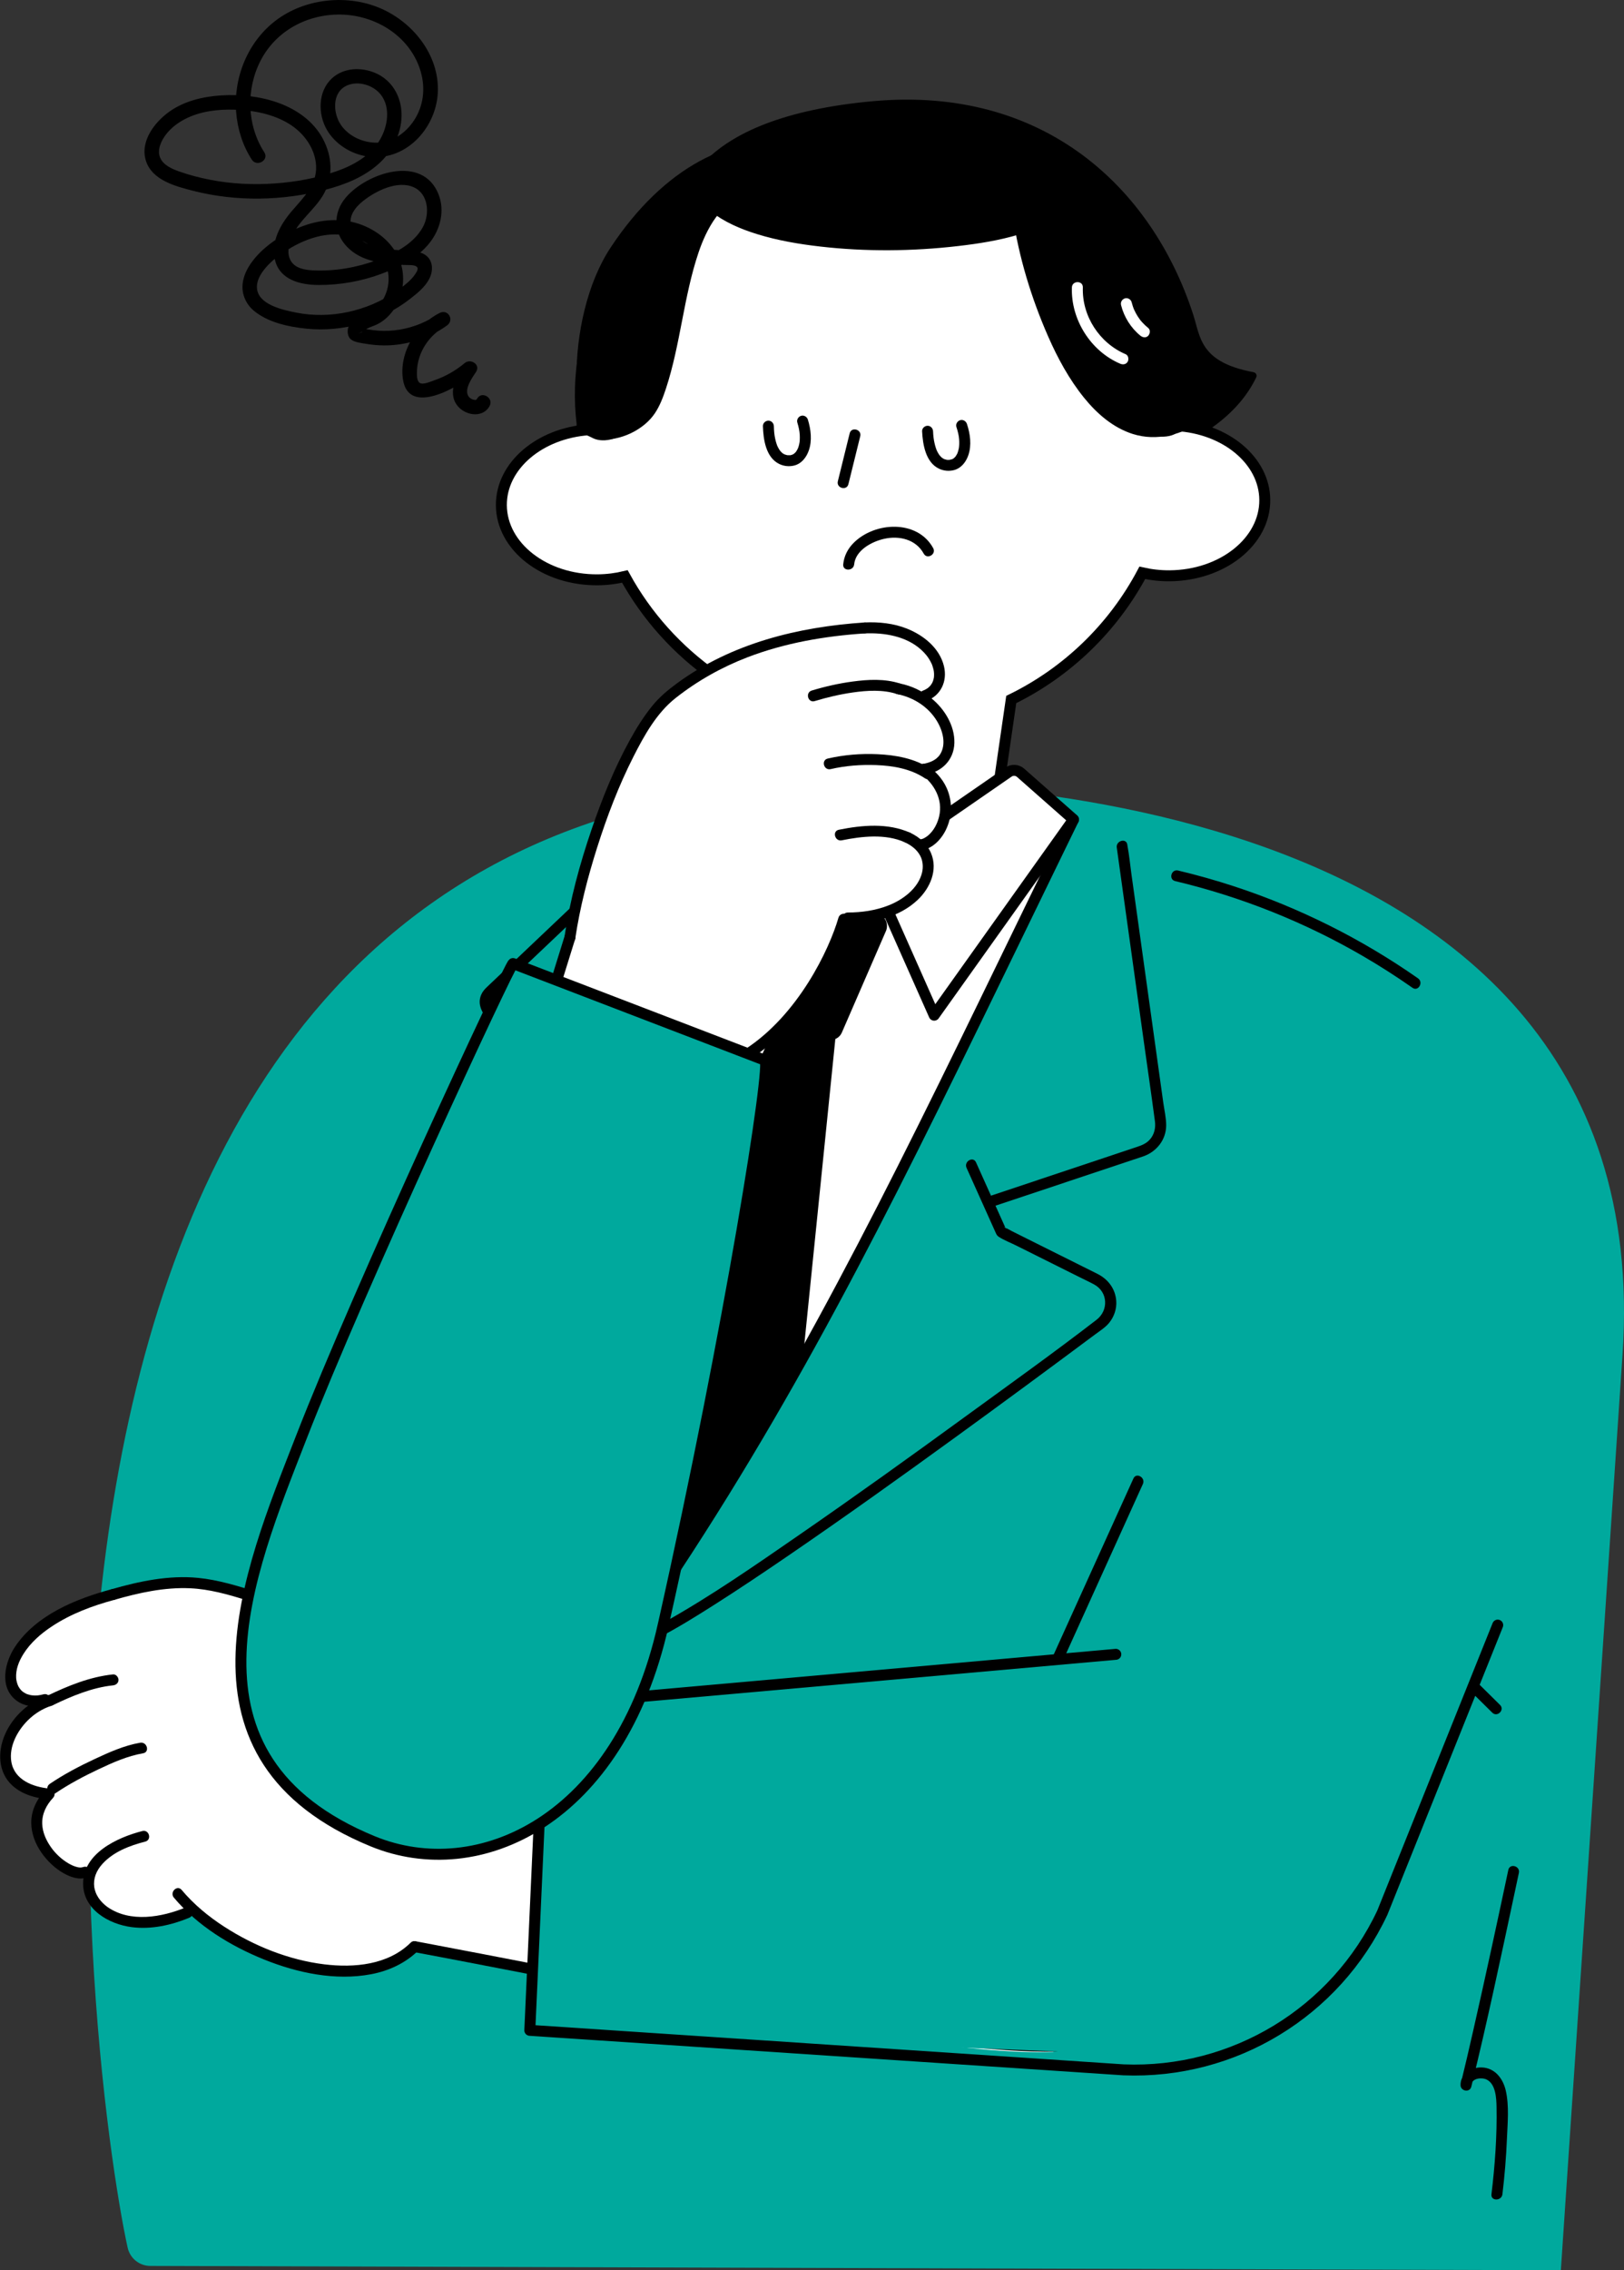 <?xml version="1.0" encoding="UTF-8"?>
<svg id="_レイヤー_2" data-name="レイヤー 2" xmlns="http://www.w3.org/2000/svg" viewBox="0 0 222.392 310.76">
  <rect x="0" y="0" width="222.392" height="310.76" fill="#333333" stroke="none"/>
  <defs>
    <style>
      .cls-1, .cls-2 {
        fill: #00a99d;
      }

      .cls-3, .cls-2, .cls-4, .cls-5, .cls-6 {
        stroke: #000;
      }

      .cls-3, .cls-4, .cls-5 {
        stroke-width: 1.5px;
      }

      .cls-3, .cls-7, .cls-5 {
        fill: #fff;
      }

      .cls-3, .cls-6 {
        stroke-linejoin: round;
      }

      .cls-2, .cls-4, .cls-5 {
        stroke-miterlimit: 10;
      }

      .cls-2, .cls-6 {
        stroke-width: 1.5px;
      }

      .cls-4, .cls-6 {
        fill: none;
        stroke-linecap: round;
      }
    </style>
  </defs>
  <g id="_レイヤー_33" data-name="レイヤー 33">
    <g>
      <path class="cls-1" d="M20.59,310.17c-1.496-.005-2.786-1.038-3.109-2.499-5.097-23.053-29.914-200.511,98.99-200.511,0,0,111.34-4.264,105.715,78.332l-8.443,125.267-193.153-.59Z"/>
      <path d="M206.55,255.963c-1.554,7.342-3.143,14.677-4.806,21.995-.552,2.43-1.111,4.858-1.708,7.277l1.473.199c-.024-.967,1.388-1.099,2.057-.784,1.258.593,1.348,2.548,1.371,3.726.077,3.995-.218,8.019-.695,11.983-.115.956,1.386.948,1.5,0,.304-2.523.513-5.056.618-7.595.089-2.145.325-4.482-.157-6.595-.375-1.647-1.486-3.104-3.277-3.171-1.432-.054-2.956.872-2.916,2.437.021.826,1.265,1.043,1.473.199,2.179-8.834,4.053-17.749,5.955-26.646.187-.875.374-1.751.559-2.626.199-.942-1.246-1.344-1.446-.399h0Z"/>
      <path d="M83.611,33.897c7.29-11.025,16.748-15.812,25.484-14.23,7.29,1.321,9.689,17.1,4.561,29.59-5.128,12.49-21.504,20.422-29.661,16.059-6.609-3.535-6.727-21.825-.384-31.419Z"/>
      <path d="M93.508,35.817c-2.907-9.005,1.805-19.754,26.005-21.963,23.401-2.136,38.232,11.797,43.88,29.193,1.013,3.12.896,6.528,8.27,7.901.318.059.512.404.372.695-5.193,10.825-22.605,14.201-35.437,14.535-8.344.217-36.929-11.273-43.09-30.361Z"/>
      <ellipse cx="121.598" cy="53.962" rx="42.875" ry="38" transform="translate(-.381 .867) rotate(-.408)"/>
      <path class="cls-5" d="M161.076,58.256c-.693-21.753-18.61-39.102-40.497-38.947-21.887.155-39.557,17.755-39.943,39.516-6.74.47-12.016,4.932-11.978,10.339.04,5.686,5.939,10.254,13.176,10.203,1.3-.009,2.552-.172,3.736-.457,5.963,10.85,16.779,18.644,29.505,20.478l-1.373,9.46c-3.118,2.132-4.911,4.942-4.672,7.763.312,3.681,6.23,8.719,16.56,6.821,3.617-.665,6.846-1.916,9.295-3.52l.086.013.01-.072c3.167-2.104,4.994-4.809,4.594-7.608-.243-1.699-1.282-3.165-2.862-4.323l1.767-12.171c7.664-3.737,13.959-9.834,17.947-17.34,1.187.269,2.442.414,3.742.405,7.237-.051,13.071-4.702,13.03-10.388-.038-5.407-5.377-9.794-12.123-10.168Z"/>
      <path d="M161.109,59.27c6.277-4.42-.525-16.748-4.019-21.803-3.851-5.572-12.603-12.213-15.107-12.17-5.709.1-.584,11.839,2.793,21.593,3.441,9.94,13.352,14.479,16.333,12.38Z"/>
      <path d="M101.033,23.253s-9.598,4.587-13.852,11.784c-3.447,5.831-9.227,18.666-7.509,23.182,1.543,4.056,7.462,1.662,10.071-3.235,2.32-4.355,4.496-26.382,11.479-28.774,4.779-1.637-.188-2.956-.188-2.956Z"/>
      <path d="M149.291,27.359s-7.386-12.156-26.198-11.468c-21.037.769-28.028,11.01-28.028,11.01,0,0,7.564,6.583,21.156,6.583,25.116,0,33.07-6.124,33.07-6.124Z"/>
      <path d="M163.965,56.437c-2.346,1.494-5.106,2.447-7.889,1.762-2.532-.623-4.596-2.367-6.253-4.312-1.982-2.327-3.48-5.062-4.744-7.831-1.305-2.858-2.348-5.836-3.218-8.853-.761-2.64-1.41-5.329-1.809-8.05-.132-.899-1.498-.517-1.367.377.829,5.662,2.555,11.3,4.852,16.532,1.303,2.969,2.868,5.851,4.912,8.38,1.754,2.17,3.973,4.107,6.674,4.962,3.307,1.047,6.713.067,9.556-1.743.767-.488.057-1.716-.715-1.224h0Z"/>
      <path d="M139.17,30.642c-5.068,1.531-10.52,1.947-15.786,2.068-5.978.137-12.116-.182-17.921-1.712-2.488-.656-5.084-1.546-7.128-3.161-.749-.592-1.818.462-1.061,1.061,1.895,1.497,4.142,2.454,6.438,3.161,2.804.864,5.716,1.358,8.628,1.691,6.239.713,12.612.654,18.847-.067,2.822-.326,5.658-.771,8.383-1.594.922-.278.529-1.727-.399-1.446h0Z"/>
      <path d="M101.948,25.387c-2.965.578-5.086,3.212-6.396,5.763-1.651,3.215-2.322,6.823-3.072,10.325-.587,2.737-1.134,5.491-1.785,8.213-.315,1.316-.666,2.628-1.135,3.899-.359.972-.794,2.002-1.501,2.776-1.791,1.961-5.68,3.537-7.885,1.354-.649-.642-1.652.359-1.002,1.002,2.054,2.034,5.242,1.65,7.602.389,1.139-.609,2.184-1.461,2.906-2.539.683-1.02,1.13-2.209,1.512-3.368,2.003-6.076,2.421-12.588,4.472-18.653,1.059-3.134,3.077-7.097,6.661-7.795.894-.174.516-1.541-.377-1.367h0Z"/>
      <path class="cls-7" d="M101.094,115.559c-9.27,20.224-15.665,71.924-15.665,109.543,22.279-31.037,40.29-68.726,56.853-103.218,1.181-2.459,3.206-6.088,1.559-8.263-2.022-2.669-8.458.01-11.506,1.397-6.587,2.998-11.908,5.623-18.126,9.325-1.914-5.949-3.982-11.327-7.62-12.159-2.535-.579-5.568.983-5.987,3.55"/>
      <path d="M109.951,185.915l-23.835,39.102c-.196.301-.664.155-.655-.204l2.088-43.592,19.561-42.9,7.52,1.549-4.68,46.045Z"/>
      <path d="M100.221,113.422c-2.37,6.685-4.331,13.51-5.988,20.405-1.73,7.199-3.131,14.476-4.289,21.789-1.181,7.457-2.112,14.953-2.849,22.467-.734,7.487-1.274,14.992-1.661,22.504-.375,7.275-.605,14.556-.719,21.84-.014.892-.026,1.783-.036,2.675-.009.79.992.959,1.397.378,4.745-6.794,9.304-13.718,13.662-20.767,4.171-6.747,8.159-13.607,11.994-20.551,3.838-6.949,7.525-13.98,11.123-21.056,3.802-7.478,7.505-15.005,11.182-22.544,4.022-8.247,8.014-16.51,12.035-24.758.528-1.084,1.057-2.167,1.586-3.25.422-.864-.871-1.625-1.295-.757-4.083,8.355-8.13,16.726-12.199,25.087-3.705,7.612-7.428,15.215-11.242,22.773-3.59,7.115-7.262,14.189-11.079,21.185-3.792,6.949-7.729,13.819-11.847,20.58-4.277,7.022-8.749,13.924-13.41,20.697-.599.87-1.201,1.737-1.805,2.603l1.397.378c.085-7.203.28-14.404.613-21.6.347-7.495.842-14.984,1.523-22.456.684-7.501,1.555-14.986,2.675-22.434,1.1-7.313,2.434-14.592,4.084-21.802,1.585-6.923,3.46-13.785,5.736-20.514.28-.827.566-1.652.858-2.476.323-.911-1.125-1.303-1.446-.399h0Z"/>
      <path d="M112.033,119.625c.484,1.639.968,3.279,1.453,4.918.129.437.69.727,1.101.448,1.617-1.096,3.235-2.193,4.852-3.289.234-.158.467-.317.701-.475.335-.227.483-.66.269-1.026-.194-.332-.689-.497-1.026-.269-1.617,1.096-3.235,2.193-4.852,3.289-.234.158-.467.317-.701.475l1.101.448c-.484-1.639-.968-3.279-1.453-4.918-.273-.923-1.72-.53-1.446.399h0Z"/>
      <path d="M113.497,142.334l-6.023-.904c-.954-.143-1.613-1.03-1.474-1.985l2.158-14.871c.101-.699.751-1.184,1.45-1.083l10.336,1.5c1.115.162,1.8,1.308,1.414,2.367l-6.076,13.988c-.302.696-1.035,1.102-1.785.989Z"/>
      <path class="cls-3" d="M127.928,138.964l-8.922-20.089,19.101-13.19c.509-.351,1.191-.311,1.654.098l7.251,6.394-19.084,26.787Z"/>
      <path class="cls-3" d="M100.944,131.444l12.551-13.247-.898-14.063c-.099-1.545-1.966-2.26-3.071-1.177l-8.582,8.408v20.079Z"/>
      <path d="M91.424,111.646c-1.495,1.418-2.991,2.836-4.486,4.254l-9.508,9.017-8.605,8.16-2.107,1.998c-.325.308-.617.627-.804,1.046-.624,1.402.172,2.51.925,3.632,3.335,4.968,6.681,9.951,10.306,14.715.38.5.765.997,1.158,1.487.603.753,1.658-.314,1.06-1.06-3.652-4.564-6.896-9.479-10.166-14.319-.611-.904-1.321-1.798-1.847-2.755-.333-.607-.121-1.158.339-1.6.612-.588,1.232-1.168,1.848-1.752l8.146-7.725,9.504-9.013c1.734-1.644,3.559-3.23,5.219-4.949.025-.026.052-.05.079-.075.702-.665-.36-1.725-1.06-1.06h0Z"/>
      <path d="M81.347,152.227c-1.518,1.717-3.035,3.433-4.553,5.15l.53-.22c-2.342.117-4.683.279-7.019.479-.894.077-1.787.161-2.679.257-.831.09-1.711.132-2.523.333-1.682.416-2.88,1.935-3.001,3.642-.069.967.299,1.985.525,2.919.221.916.443,1.832.666,2.748.564,2.319,1.136,4.635,1.718,6.949,1.47,5.835,3.007,11.654,4.665,17.438,1.719,5.998,3.55,11.973,5.695,17.834,1.642,4.486,3.387,9.131,6.023,13.145.234.356.478.705.735,1.045.574.761,1.877.014,1.295-.757-1.344-1.782-2.379-3.793-3.325-5.807-1.25-2.66-2.324-5.401-3.332-8.161-2.388-6.543-4.396-13.225-6.278-19.929-1.739-6.192-3.351-12.42-4.894-18.663-.547-2.213-1.084-4.428-1.619-6.644-.297-1.23-.701-2.484.258-3.555.632-.707,1.481-.814,2.372-.922.991-.12,1.985-.22,2.979-.31,1.813-.165,3.629-.297,5.447-.411.592-.037,1.183-.072,1.775-.105.322-.018.704.012.972-.188.632-.471,1.144-1.266,1.663-1.853l2.497-2.825.469-.53c.637-.721-.42-1.785-1.06-1.06h0Z"/>
      <path d="M152.932,116.019c.42,3.01.84,6.021,1.259,9.031.804,5.768,1.609,11.535,2.413,17.303.518,3.711,1.062,7.42,1.553,11.135.114.86-.062,1.789-.699,2.5-.514.574-1.155.803-1.85,1.035-2.037.68-4.073,1.36-6.11,2.04-4.586,1.531-9.172,3.063-13.759,4.594l-.278.093c-.911.304-.52,1.753.399,1.446,4.107-1.371,8.215-2.743,12.322-4.114l7.048-2.353c.456-.152.916-.296,1.369-.457,1.805-.642,3.091-2.272,3.098-4.224.004-1.023-.254-2.101-.395-3.109l-.905-6.488c-.814-5.84-1.629-11.681-2.443-17.521l-1.024-7.341c-.176-1.261-.294-2.547-.53-3.798-.011-.056-.016-.114-.024-.171-.133-.952-1.578-.547-1.446.399h0Z"/>
      <path d="M132.361,159.863c1.087,2.418,2.173,4.835,3.26,7.253l.702,1.563c.121.268.186.45.453.624.723.472,1.598.798,2.369,1.183,2.908,1.452,5.817,2.904,8.725,4.355.653.326,1.319.633,1.961.981,1.9,1.028,2.001,3.548.329,4.836-5.848,4.508-11.872,8.808-17.84,13.155-7.557,5.504-15.152,10.957-22.845,16.268-6.048,4.176-12.13,8.413-18.553,12-.516.288-1.036.57-1.562.841-.858.443-.1,1.738.757,1.295,2.647-1.368,5.185-2.95,7.697-4.548,3.409-2.168,6.765-4.42,10.1-6.701,7.787-5.325,15.46-10.815,23.094-16.356,6.337-4.6,12.642-9.244,18.921-13.923.67-.499,1.429-.966,1.96-1.617.678-.83,1.046-1.911.971-2.986-.118-1.681-1.118-2.986-2.597-3.725l-7.748-3.867-3.933-1.963c-.313-.156-.646-.385-.981-.49-.285-.089.251-.1.166.212.015-.056-.107-.237-.129-.287l-3.654-8.129-.329-.732c-.395-.879-1.688-.117-1.295.757h0Z"/>
      <path d="M160.93,120.607c9.049,2.157,17.76,5.63,25.798,10.316,2.293,1.336,4.527,2.77,6.7,4.292.793.555,1.543-.745.757-1.295-7.723-5.406-16.24-9.661-25.198-12.599-2.521-.827-5.077-1.545-7.658-2.16-.938-.224-1.339,1.222-.399,1.446h0Z"/>
      <path class="cls-7" d="M146.786,39.344c-.149,4.386,2.562,8.718,6.611,10.441.375.16.799.109,1.026-.269.188-.313.103-.868-.269-1.026-3.595-1.529-6.001-5.23-5.868-9.146.033-.965-1.467-.964-1.5,0h0Z"/>
      <path class="cls-7" d="M153.52,41.767c.407,1.628,1.351,3.136,2.659,4.191.305.246.767.32,1.061,0,.251-.273.326-.798,0-1.061-.295-.238-.571-.497-.825-.778-.062-.068-.122-.138-.181-.208-.033-.039-.064-.08-.097-.119-.072-.084.07.095.004.007-.116-.156-.229-.314-.333-.478-.199-.311-.37-.636-.521-.972-.081-.18.032.088-.008-.019-.018-.048-.038-.095-.056-.143-.033-.086-.064-.173-.093-.26-.062-.184-.115-.371-.163-.56-.095-.381-.543-.647-.923-.524-.394.128-.626.515-.524.923h0Z"/>
      <path d="M116.971,77.251c.185-1.915,2.387-3.11,4.1-3.494,2.07-.464,4.348.067,5.424,2.027.464.847,1.76.091,1.295-.757-2.163-3.943-8.035-3.619-10.922-.686-.789.802-1.289,1.788-1.398,2.91-.093.96,1.408.954,1.5,0h0Z"/>
      <path d="M116.356,59.314c-.54,2.188-1.081,4.376-1.621,6.565-.231.937,1.215,1.337,1.446.399.54-2.188,1.081-4.376,1.621-6.565.231-.937-1.215-1.337-1.446-.399h0Z"/>
      <path d="M126.273,59.028c.089,1.798.48,4.273,2.331,5.135.632.294,1.331.363,2.009.194,1.012-.253,1.678-1.118,1.999-2.067.46-1.362.247-2.919-.197-4.253-.128-.384-.517-.635-.923-.524-.376.103-.652.537-.524.923.101.303.189.61.257.922.066.306.095.484.116.755.019.241.025.482.016.724-.005.126-.015.251-.029.376.003-.032.023-.133-.003.016-.012.07-.024.139-.038.208-.043.206-.103.407-.177.604-.043.115.08-.153-.01.021-.019.036-.035.073-.054.109-.055.104-.118.201-.182.3-.023.035-.09.097.015-.017-.025.027-.047.056-.072.084-.061.067-.129.124-.193.188-.089.09.005-.006.028-.02-.044.028-.086.059-.131.086-.03.018-.061.033-.09.05-.063.036-.168.042-.01.008-.123.026-.263.062-.384.099-.089.027.213-.014.079-.01-.023.001-.046.006-.069.007-.064.003-.128.008-.192.007-.053-0-.106-.005-.159-.006-.193-.005.178.04-.013-0-.12-.025-.236-.057-.353-.096-.182-.06.143.081-.03-.014-.045-.025-.092-.048-.137-.075-.058-.034-.111-.075-.168-.11-.107-.066.052.042.053.042-.035-.008-.087-.073-.113-.097-.107-.098-.201-.206-.295-.316.117.137.001-.002-.043-.068-.054-.08-.104-.163-.151-.247-.046-.082-.088-.165-.128-.25-.013-.027-.09-.208-.021-.039-.024-.058-.046-.116-.068-.174-.087-.235-.158-.476-.217-.72-.15-.624-.197-1.093-.23-1.752-.02-.405-.33-.75-.75-.75-.391,0-.77.343-.75.75h0Z"/>
      <path d="M104.474,58.333c.051,1.802.4,4.295,2.245,5.181.632.304,1.337.378,2.02.214,1.017-.244,1.687-1.117,2.019-2.062.472-1.345.286-2.891-.125-4.224-.12-.387-.523-.634-.923-.524-.382.105-.644.534-.524.923.178.577.298,1.122.331,1.666.014.239.016.479.003.718-.004.075-.012.151-.018.226-.002.023-.017.149 0.0.019-.017.128-.042.256-.071.381-.023.098-.049.196-.079.292-.014.046-.125.335-.058.18-.079.183-.18.35-.289.516-.096.146.078-.062-.002.002-.033.027-.061.07-.091.102-.061.064-.127.122-.195.18.123-.105.004-.007-.06.031-.044.026-.092.046-.135.073-.119.075.139-.029-.009.003-.038.008-.34.123-.366.087-.003-.004.226-.018.063-.011-.023.001-.046.004-.069.005-.064.004-.127.005-.191.003-.052-.001-.105-.01-.157-.009-.138.003.195.042.059.009-.023-.006-.047-.008-.07-.013-.12-.026-.232-.064-.348-.101-.129-.041.133.079.059.025-.024-.018-.059-.028-.085-.041-.057-.03-.113-.062-.168-.097-.029-.018-.123-.059-.132-.091.015.055.129.113.023.014-.031-.029-.064-.056-.095-.085-.048-.046-.094-.093-.138-.142-.056-.062-.145-.186-.045-.045-.103-.145-.2-.292-.284-.45-.048-.091-.091-.183-.134-.276.068.146.02.05.007.016-.025-.067-.051-.134-.075-.202-.082-.234-.147-.474-.201-.716-.136-.613-.174-1.103-.193-1.779-.011-.405-.337-.75-.75-.75-.398,0-.761.343-.75.75h0Z"/>
      <path class="cls-7" d="M56.758,266.46l2.937-30.001s60.552-4.695,78.079-.319c22.002,5.493,37.638,35.905,6.396,44.737-20.972.747-66.273-11.807-87.411-14.417Z"/>
      <path class="cls-7" d="M59.702,265.045c-14.5,12.153-32.313-4.566-34.023-3.243-6.901,5.341-18.851-1.785-11.887-7.175-6.3,4.06-11.613-2.402-6.597-9.797-6.263,2.801-10.855-6.955.251-11.922-12.371-.311-3.435-10.052-2.353-10.528,4.991-2.192,13.999-5.289,19.864-5.741,8.025-.257,16.192,3.524,24.12,9.233,5.345,3.482,12.133,9.051,14.07,16.232s.619,19.536-3.445,22.942Z"/>
      <g>
        <path d="M56.559,267.183c5.119.952,10.23,1.95,15.342,2.936,6.266,1.209,12.534,2.408,18.811,3.566,6.559,1.209,13.127,2.375,19.71,3.446,6.103.992,12.221,1.911,18.362,2.633,4.769.561,9.577,1.051,14.384,1.067.456.001.912-.003,1.367-.013.964-.021.967-1.521,0-1.5-4.559.101-9.133-.324-13.66-.817-5.973-.65-11.922-1.52-17.855-2.463-6.57-1.044-13.122-2.193-19.666-3.388-6.33-1.156-12.651-2.359-18.969-3.575-5.273-1.015-10.544-2.045-15.822-3.037-.535-.101-1.071-.201-1.606-.301-.944-.176-1.348,1.27-.399,1.446h0Z"/>
        <path d="M6.67,232.038c-2.647.837-4.895,2.862-5.999,5.411-1.006,2.323-.959,5.17,1.03,6.971,1.379,1.249,3.22,1.722,5.028,1.902l-.53-1.28c-1.155,1.233-1.936,2.773-1.919,4.492.015,1.462.57,2.892,1.406,4.078.792,1.123,1.814,2.117,3.014,2.797.9.51,2.072.955,3.106.601.908-.31.518-1.76-.399-1.446-.309.105-.542.085-.882-.002-.416-.106-.799-.289-1.168-.506-.929-.547-1.756-1.321-2.376-2.201-.659-.935-1.157-2.027-1.198-3.185-.049-1.374.552-2.58,1.476-3.567.473-.505.106-1.217-.53-1.28-2.242-.223-4.777-1.187-5.181-3.686-.332-2.052.81-4.186,2.221-5.608.923-.931,2.047-1.647,3.3-2.043.917-.29.525-1.739-.399-1.446h0Z"/>
        <path d="M15.279,217.54c-4.859,1.304-10.31,3.511-13.218,7.874-1.399,2.099-2.185,5.451.084,7.281,1.193.962,2.778,1.045,4.215.673.934-.242.538-1.689-.399-1.446-.568.147-.998.212-1.644.135.169.02-.138-.027-.188-.038-.123-.028-.243-.064-.363-.102-.058-.018-.116-.041-.172-.064.169.07-.015-.01-.041-.023-.105-.056-.206-.115-.308-.176-.267-.161-.525-.449-.723-.813-.161-.297-.292-.811-.312-1.15-.066-1.155.353-2.266,1.012-3.312.955-1.516,2.353-2.737,3.833-3.722,2.619-1.743,5.598-2.857,8.622-3.669.931-.25.536-1.697-.399-1.446h0Z"/>
        <path d="M23.813,259.756c3.238,3.856,7.742,6.612,12.373,8.477,4.557,1.835,9.743,2.931,14.638,2.006,2.414-.456,4.705-1.513,6.464-3.249.688-.679-.373-1.74-1.061-1.061-3.084,3.042-7.73,3.459-11.827,2.956-4.839-.594-9.578-2.499-13.66-5.13-2.178-1.404-4.197-3.07-5.867-5.059-.622-.74-1.678.326-1.061,1.061h0Z"/>
        <path d="M15.678,218.986c3.368-.965,6.85-1.739,10.375-1.578,2.625.12,5.144.842,7.643,1.605,2.861.873,5.647,1.715,8.322,3.081,3.196,1.632,6.225,3.62,9.047,5.834,3.311,2.597,6.432,5.527,9.01,8.864.249.323.642.488,1.026.269.317-.181.516-.706.269-1.026-4.629-5.992-10.791-10.988-17.421-14.614-1.437-.786-2.915-1.499-4.435-2.109-1.41-.565-2.869-.966-4.319-1.408-2.654-.81-5.303-1.648-8.077-1.919-3.999-.391-8.013.459-11.838,1.555-.926.265-.532,1.713.399,1.446h0Z"/>
        <path d="M19.494,250.639c-3.415.875-8.152,3.046-8.113,7.24.033,3.523,3.545,5.514,6.648,5.914,2.666.344,5.388-.254,7.849-1.267.377-.155.636-.497.524-.923-.094-.355-.548-.678-.923-.524-3.322,1.368-7.646,2.148-10.781-.055-.439-.309-.934-.811-1.216-1.247-.08-.124-.155-.252-.223-.383-.076-.146-.117-.243-.133-.284-.051-.134-.095-.27-.133-.409-.019-.069-.035-.138-.05-.208-.006-.028-.054-.311-.033-.151-.161-1.2.274-2.268,1.102-3.188,1.507-1.675,3.749-2.522,5.879-3.068.934-.239.538-1.687-.399-1.446h0Z"/>
        <path d="M7.574,245.477c1.87-1.266,3.886-2.332,5.926-3.296,1.931-.912,3.974-1.823,6.093-2.184.95-.162.547-1.608-.399-1.446-2.184.373-4.295,1.326-6.288,2.259-2.097.981-4.17,2.073-6.089,3.372-.795.538-.045,1.838.757,1.295h0Z"/>
        <path d="M7.248,233.409c2.57-1.238,5.365-2.414,8.23-2.71.403-.042.75-.315.75-.75,0-.373-.345-.792-.75-.75-3.148.326-6.158,1.553-8.987,2.915-.869.419-.11,1.713.757,1.295h0Z"/>
        <path d="M60.921,237.137c.487-.102.979-.178,1.472-.246-.148.02.231-.03.318-.04.174-.022.348-.042.522-.062.355-.04.711-.077,1.067-.112,1.805-.176,3.615-.3,5.425-.406,4.97-.292,9.948-.446,14.926-.552,5.995-.127,11.991-.17,17.987-.136,5.958.033,11.917.139,17.871.369,4.964.191,9.934.447,14.876.965.493.052.986.107,1.479.165.957.114.948-1.387,0-1.5-4.74-.564-9.515-.836-14.282-1.045-5.936-.261-11.877-.387-17.818-.439-6.046-.053-12.092-.027-18.137.082-5.182.093-10.364.239-15.54.515-3.294.175-6.634.327-9.893.871-.224.037-.447.078-.669.125-.944.198-.545,1.644.399,1.446h0Z"/>
      </g>
      <path d="M196.714,226.893c2.23,2.202,4.46,4.404,6.69,6.605l.95.938c.687.679,1.748-.381,1.06-1.06-2.23-2.202-4.46-4.404-6.69-6.605l-.95-.938c-.687-.679-1.748.381-1.06,1.06h0Z"/>
      <path d="M155.213,202.378c-1.344,2.967-2.688,5.933-4.032,8.9l-6.419,14.17c-.488,1.077-.976,2.155-1.464,3.232-.395.872.897,1.635,1.295.757,1.344-2.967,2.688-5.933,4.032-8.9,2.14-4.723,4.28-9.447,6.419-14.17.488-1.077.976-2.155,1.464-3.232.395-.872-.897-1.635-1.295-.757h0Z"/>
      <path class="cls-1" d="M160.157,188.207l-4.448,38.145-81.143,7.055-2.014,44.512,88.343,3.541c15.065.604,23.651-10.14,30.065-23.785l20.299-50.027-36.043-22.458"/>
      <path class="cls-6" d="M152.799,226.451l-78.233,6.956-2.014,44.512,81.307,5.409c15.065.604,29.028-7.873,35.441-21.519l15.799-39.359"/>
      <polygon class="cls-7" points="101.166 135.38 81.322 125.763 47.033 199.558 87.642 214.44 101.166 135.38"/>
      <path class="cls-7" d="M85.558,146.388c18.05,5.668,27.909-13.389,29.982-20.559,9.027-.056,15.038-5.522,9.05-11.021,7.375,1.335,5.461-7.304,1.322-9.787,5.001.905,5.469-5.009.702-9.775,4.322-2.673-1.119-9.215-6.477-9.361-6.362-.173-13.501.888-25.163,6.447-11.088,8.374-16.316,31.974-18.11,42.095-1.298,7.323,3.634,10.371,8.694,11.96Z"/>
      <g>
        <path d="M77.329,128.098c-1.256,4.041-2.511,8.083-3.767,12.124-1.987,6.395-3.974,12.791-5.961,19.186-.459,1.476-.917,2.952-1.376,4.428-.287.924,1.16,1.319,1.446.399,1.256-4.041,2.511-8.083,3.767-12.124,1.987-6.395,3.974-12.791,5.961-19.186.459-1.476.917-2.952,1.376-4.428.287-.924-1.16-1.319-1.446-.399h0Z"/>
        <path d="M99.578,144.774c-.362,2.089-.725,4.177-1.087,6.266l-2.611,15.051-3.17,18.277-2.731,15.746c-.442,2.551-.913,5.098-1.327,7.653-.006.036-.012.072-.019.108-.164.944,1.281,1.35,1.446.399.362-2.089.725-4.177,1.087-6.266l2.611-15.051,3.17-18.277,2.731-15.746c.442-2.551.913-5.098,1.327-7.653.006-.036.012-.072.019-.108.164-.944-1.281-1.35-1.446-.399h0Z"/>
        <path d="M118.398,85.205c-9.1.609-18.196,2.843-25.652,8.301-1.289.944-2.47,1.928-3.473,3.178-1.141,1.421-2.112,2.969-2.992,4.563-2.155,3.904-3.836,8.081-5.273,12.297-1.613,4.732-2.946,9.604-3.68,14.555-.14.944,1.305,1.352,1.446.399.629-4.244,1.71-8.424,3.007-12.511,1.347-4.245,2.943-8.434,4.961-12.408,1.472-2.899,3.17-5.972,5.764-8.021,2.962-2.34,6.299-4.22,9.821-5.574,5.134-1.974,10.598-2.912,16.069-3.278.958-.064.965-1.565,0-1.5h0Z"/>
        <path d="M118.398,86.705c2.696-.125,5.674.375,7.713,2.205.364.327.731.732.951,1.049.127.183.245.373.351.569.057.105.109.212.16.32.083.175.024.033.084.206.069.2.133.4.18.607.021.094.039.189.054.284-.028-.177.012.149.015.205.01.182.004.362-.011.543-.004.046-.029.182.001.005-.006.038-.011.078-.02.115-.025.103-.045.206-.076.308-.016.054-.133.344-.053.168-.039.086-.081.17-.128.252-.056.098-.118.193-.186.284.107-.144-.064.068-.104.11-.074.077-.153.149-.235.218-.09.077.146-.1-.013.01-.05.035-.1.069-.151.102-.088.056-.179.107-.272.154-.048.024-.096.047-.145.069-.049.022-.04.018.028-.012-.042.016-.083.032-.126.047-.901.325-.512,1.775.399,1.446,2.028-.732,2.946-2.708,2.455-4.771-.592-2.483-2.789-4.238-5.059-5.145-1.832-.732-3.854-.94-5.812-.849-.961.045-.967,1.545,0,1.5h0Z"/>
        <path d="M126.129,105.952c1.826,1.357,3.019,3.496,2.477,5.8-.192.815-.57,1.618-1.122,2.227-.275.303-.487.493-.82.684-.067.038-.135.075-.205.108-.094.044-.007.013-.166.061-.069.021-.138.039-.208.055-.09.016-.092.018-.008.007-.046.005-.091.008-.137.01-.96.054-.966,1.554,0,1.5,1.61-.09,2.889-1.398,3.57-2.772.902-1.822.956-3.916.126-5.773-.588-1.315-1.606-2.353-2.748-3.202-.328-.243-.834-.051-1.026.269-.227.38-.054.786.269,1.026h0Z"/>
        <path d="M122.863,95.011c2.205.45,4.221,1.7,5.413,3.639.862,1.402,1.335,3.267.441,4.641-.499.767-1.456,1.144-2.408,1.29-.403.062-.618.564-.524.923.113.429.524.585.923.524,2.265-.346,3.928-2.003,3.986-4.337.058-2.36-1.354-4.656-3.143-6.1-1.252-1.011-2.711-1.704-4.289-2.026-.942-.192-1.345,1.253-.399,1.446h0Z"/>
        <path d="M127.402,105.232c-2.115-1.415-4.748-1.881-7.248-1.995-2.267-.104-4.59.084-6.802.597-.94.218-.542,1.665.399,1.446,2.031-.471,4.146-.628,6.226-.551,2.305.086,4.718.494,6.668,1.797.805.538,1.556-.761.757-1.295h0Z"/>
        <path d="M123.261,93.565c-2.087-.684-4.378-.56-6.523-.271-1.887.255-3.751.677-5.573,1.229-.921.279-.529,1.727.399,1.446,1.706-.517,3.453-.927,5.218-1.18,1.992-.285,4.141-.414,6.08.221.919.301,1.313-1.147.399-1.446h0Z"/>
        <path d="M123.881,115.284c.918.429,1.694,1.013,2.146,1.878.354.677.422,1.521.241,2.274-.517,2.151-2.591,3.717-4.61,4.506-1.77.692-3.655.96-5.548.966-.965.003-.967,1.503,0,1.5,3.388-.011,7.022-.836,9.554-3.226,1.708-1.612,2.799-4.106,1.833-6.397-.539-1.278-1.619-2.217-2.859-2.797-.869-.406-1.632.886-.757,1.295h0Z"/>
        <path d="M115.271,115.026c2.735-.551,5.99-.922,8.61.258.369.166.807.106,1.026-.269.188-.321.102-.859-.269-1.026-3.043-1.37-6.583-1.05-9.766-.409-.946.19-.545,1.637.399,1.446h0Z"/>
        <path class="cls-4" d="M102.43,144.264c7.477-4.829,11.814-13.954,13.11-18.435"/>
      </g>
      <path class="cls-2" d="M90.814,222.474c9.285-41.358,14.875-77.161,13.933-77.345l-34.489-13.235c-.356-.07-20.929,44.106-29.057,65.007-7.215,18.553-17.949,43.703,9.821,55.137,14.509,5.973,33.792-2.843,39.791-29.563Z"/>
      <path d="M36.19,20.843c-2.399-3.711-2.52-8.647-.499-12.557,2.115-4.092,6.417-6.366,10.969-6.292,4.69.076,9.289,2.838,10.83,7.413.755,2.24.629,4.647-.568,6.71-1.064,1.834-2.947,3.323-5.13,3.411-1.928.078-3.976-.797-5.093-2.408-1.119-1.615-1.277-4.488.815-5.417,1.541-.685,3.604-.059,4.628,1.245,1.378,1.754.95,4.348-.091,6.143-1.282,2.211-3.645,3.541-5.993,4.359-2.701.941-5.581,1.461-8.429,1.662-2.957.209-5.946.065-8.857-.504-1.435-.28-2.861-.649-4.24-1.137-.975-.345-2.171-.863-2.602-1.884-.464-1.1.18-2.398.859-3.254.691-.871,1.587-1.543,2.571-2.048,2.056-1.056,4.462-1.342,6.746-1.271,2.585.08,5.276.578,7.504,1.952,1.985,1.224,3.562,3.349,3.676,5.741.125,2.621-1.772,4.366-3.343,6.208-1.543,1.81-2.866,4.162-2.296,6.629.64,2.771,3.481,3.455,5.957,3.467,2.929.014,5.884-.504,8.628-1.527,2.435-.908,4.952-2.155,6.597-4.236,1.476-1.866,2.126-4.41,1.21-6.683-2.194-5.445-9.772-2.94-12.681.471-1.747,2.049-1.732,4.762.146,6.727,2.04,2.135,5.028,2.319,7.795,2.507.449.03,1.361-.062,1.746.22.333.244.024.715-.162,1-.63.969-1.732,1.759-2.672,2.407-1.986,1.37-4.22,2.314-6.579,2.816-2.31.492-4.748.539-7.067.08-1.788-.354-5.264-1.081-5.379-3.401-.059-1.196.764-2.312,1.549-3.132.916-.956,2.033-1.727,3.176-2.387,2.18-1.26,4.813-2.109,7.35-1.663,2.158.38,4.247,1.538,5.332,3.5.944,1.707.782,3.879-.274,5.498-.528.809-1.263,1.316-2.149,1.663-.954.373-2.133.876-2.474,1.943-.173.54-.097,1.294.378,1.66.514.396,1.465.491,2.094.596,1.279.212,2.574.276,3.865.147,2.581-.257,5.074-1.144,7.182-2.667,1.028-.743.158-2.287-1.001-1.713-3.213,1.59-5.548,5.38-5.047,9.015.725,5.255,7.676,1.088,9.867-.746l-1.558-1.202c-1.087,1.662-2.305,4.161-.622,5.872,1.133,1.152,3.324,1.403,4.19-.195.609-1.123-1.104-2.126-1.713-1.001-.103.189-.19.19-.402.151-.289-.054-.603-.22-.77-.472-.653-.988.514-2.564,1.03-3.354.655-1-.744-1.884-1.558-1.202-1.234,1.033-2.665,1.848-4.189,2.366-.45.153-1.517.653-1.972.338-.401-.278-.383-1.044-.377-1.466.037-2.712,1.717-5.199,4.123-6.389l-1.001-1.713c-3.252,2.35-7.431,3.074-11.275,1.901l.693.693c-.098-.284-0-.054-.072.036.056-.071-1.148.568.084-.106.187-.103.355-.252.552-.353.469-.241.979-.385,1.453-.616,1.003-.488,1.831-1.314,2.424-2.249,1.179-1.86,1.478-4.366.693-6.433-.889-2.339-2.871-4.016-5.165-4.907-2.463-.956-5.218-.843-7.698-.007-2.559.863-5.225,2.431-6.98,4.514-.874,1.038-1.584,2.251-1.705,3.627-.119,1.347.463,2.669,1.485,3.543,1.932,1.654,4.792,2.254,7.257,2.508,2.493.257,5.061.008,7.47-.679,2.441-.696,4.735-1.847,6.737-3.405.979-.762,2.047-1.624,2.622-2.747.616-1.205.518-2.751-.82-3.419-.612-.306-1.303-.349-1.973-.404-.772-.063-1.546-.098-2.317-.165-1.384-.12-2.797-.36-3.975-1.139-.925-.611-1.725-1.612-1.7-2.767.025-1.156.892-2.099,1.749-2.778,1.728-1.367,4.691-2.845,6.902-1.855,2.041.914,2.219,3.68,1.26,5.439-1.273,2.335-3.914,3.656-6.313,4.539-2.77,1.019-5.757,1.538-8.711,1.401-1.106-.051-2.463-.26-3.07-1.31-.541-.936-.32-2.118.049-3.075.935-2.42,3.327-3.93,4.535-6.2,1.249-2.346,1.059-5.068-.168-7.384-1.279-2.416-3.55-4.026-6.075-4.947-2.475-.903-5.267-1.203-7.89-1.034-2.456.158-5.002.756-7.04,2.193-2.05,1.445-4.091,4.089-3.253,6.75.842,2.674,4.085,3.507,6.481,4.118,5.928,1.511,12.256,1.382,18.165-.164,2.675-.7,5.343-1.773,7.392-3.682,1.861-1.734,3.094-4.3,2.965-6.876-.118-2.354-1.373-4.452-3.568-5.401-1.948-.842-4.365-.755-5.979.743-1.916,1.779-1.916,4.9-.661,7.046,1.137,1.944,3.249,3.268,5.455,3.619,5.172.821,9.442-3.709,9.72-8.668.297-5.289-3.605-9.998-8.367-11.811-4.467-1.7-9.929-1.043-13.767,1.842-3.853,2.895-5.859,7.796-5.478,12.571.184,2.309.88,4.555,2.141,6.506.691,1.069,2.409.075,1.713-1.001h0Z"/>
    </g>
  </g>
</svg>